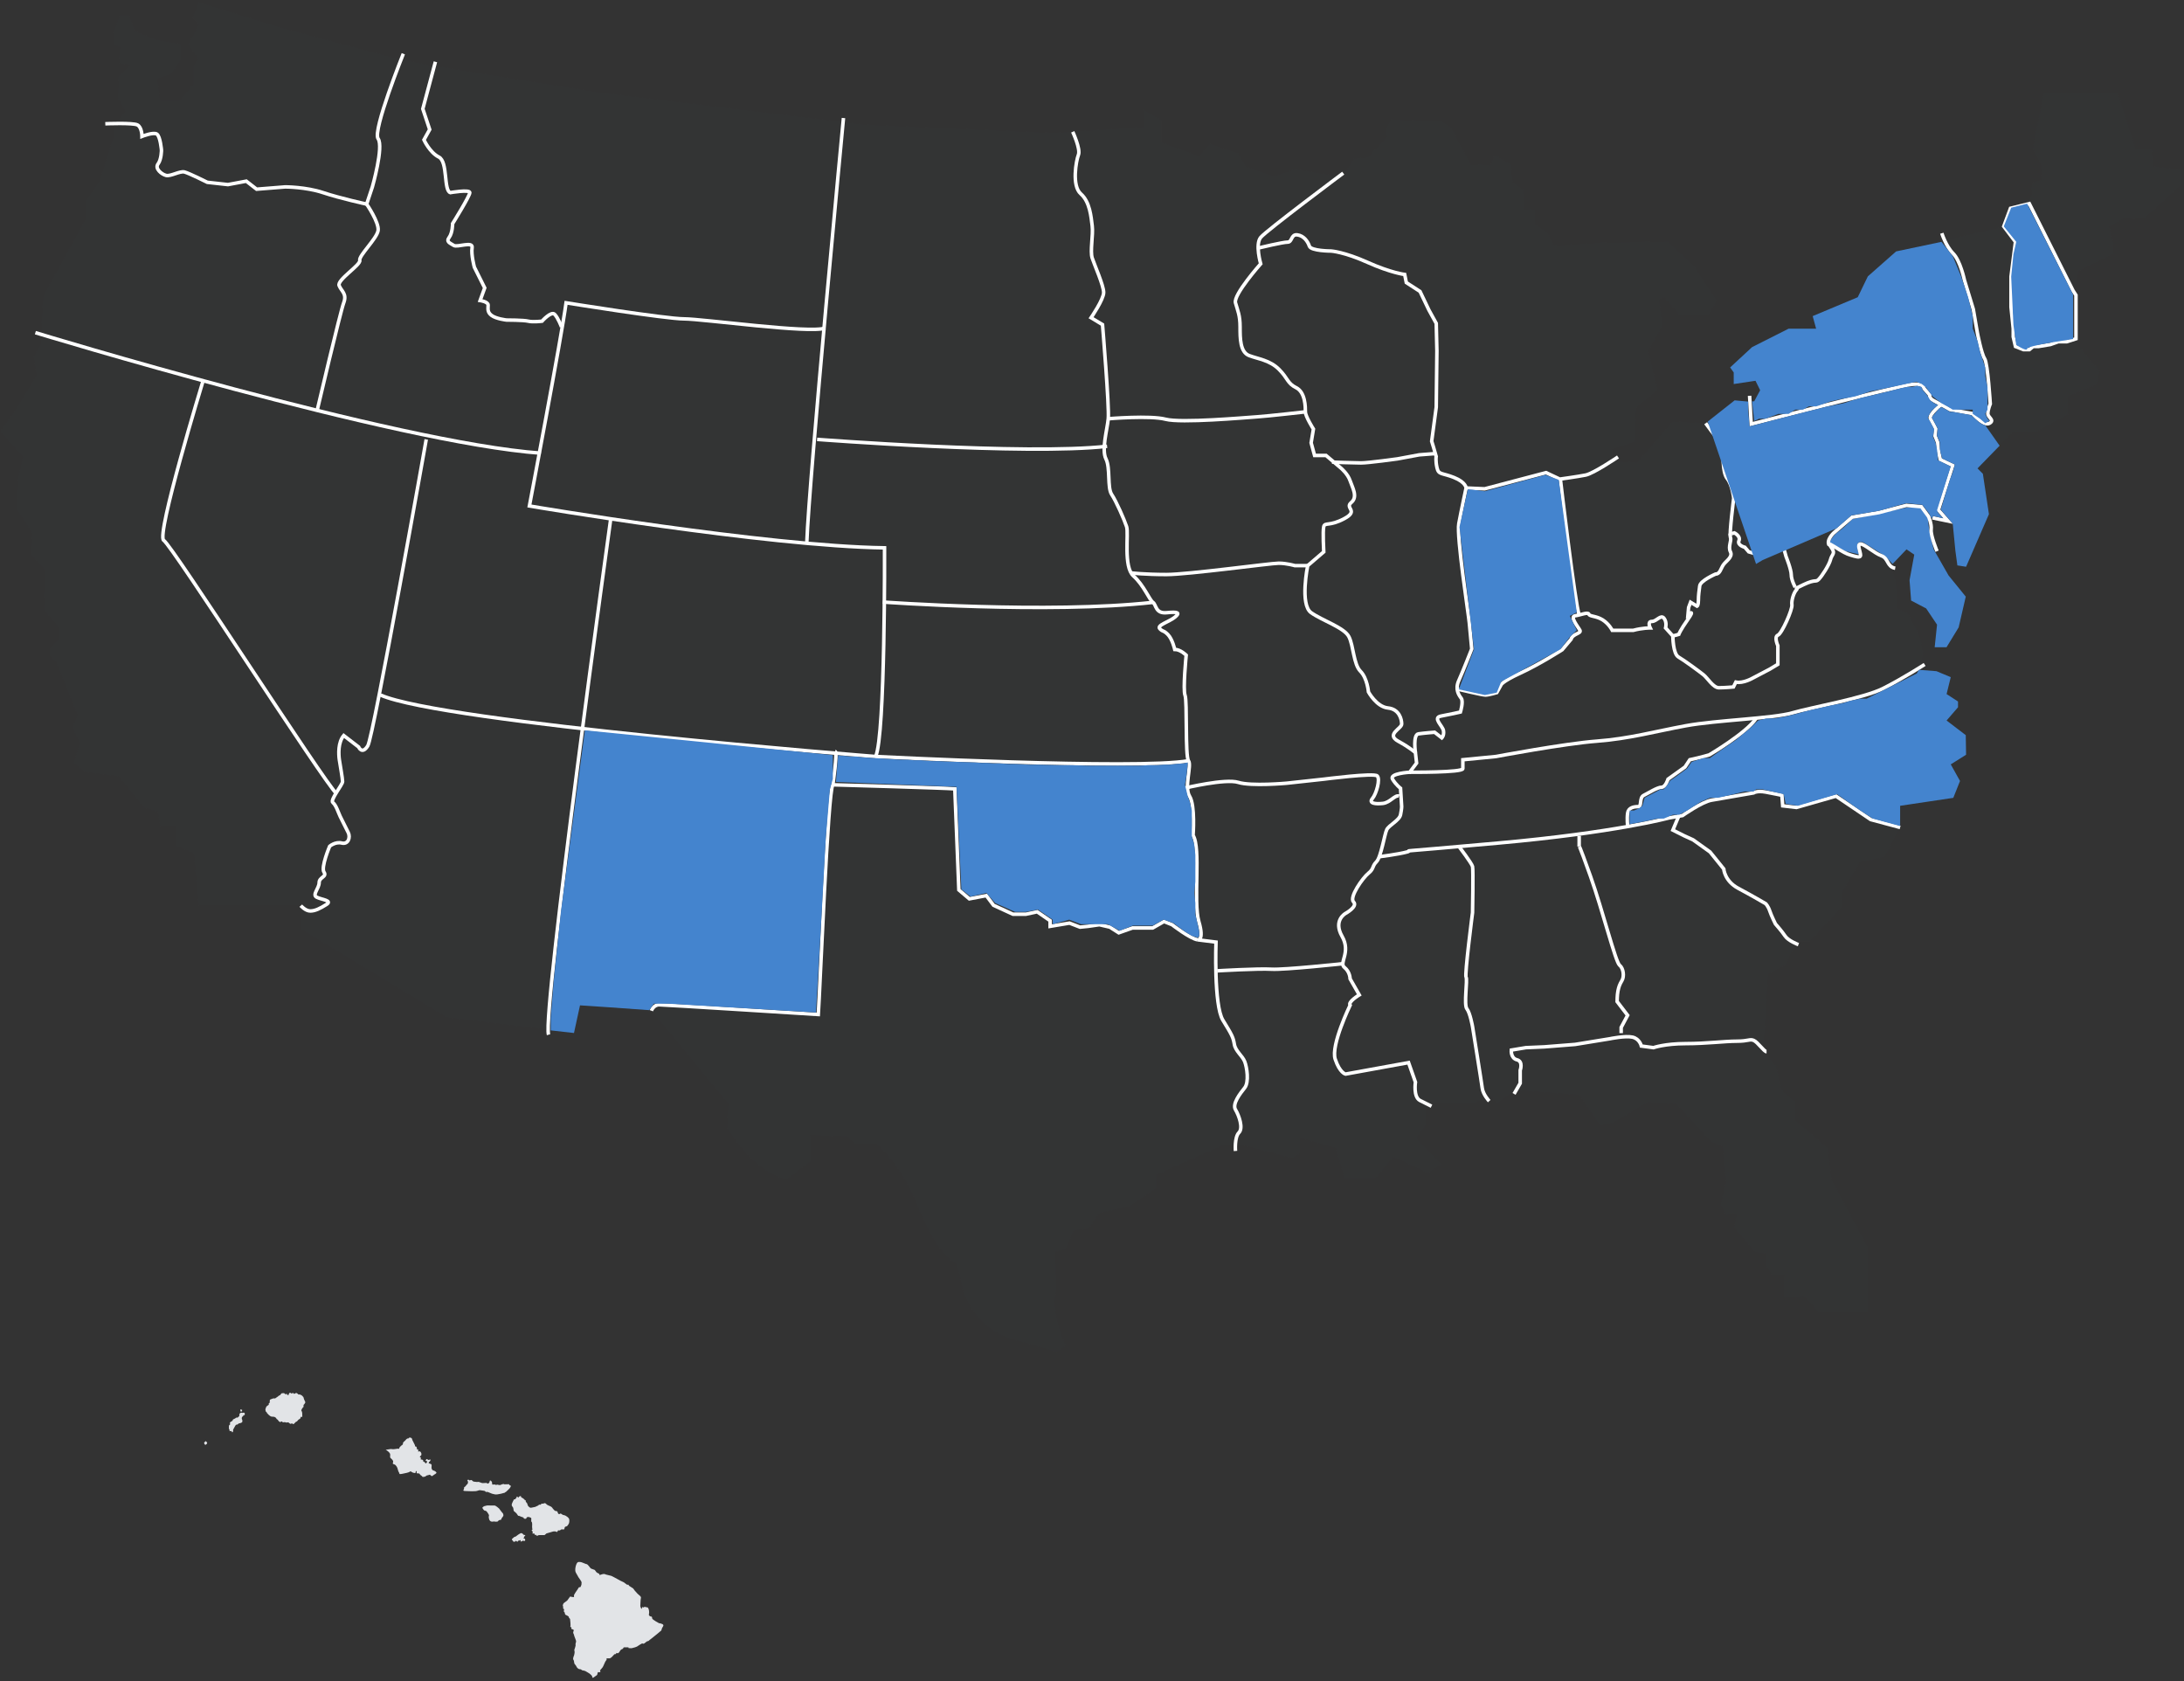 <?xml version="1.0" encoding="UTF-8"?>
<svg width="860px" height="662px" viewBox="0 0 860 662" version="1.1" xmlns="http://www.w3.org/2000/svg" xmlns:xlink="http://www.w3.org/1999/xlink">
    <rect x="0" y="0" width="860" height="662" fill="#333333" stroke="none"/>
    <title>Map</title>
    <defs>
        <polygon id="path-1" points="0.001 0.036 859.651 0.036 859.651 531.692 0.001 531.692"></polygon>
    </defs>
    <g id="Map" stroke="none" stroke-width="1" fill="none" fill-rule="evenodd">
        <g id="Group-21">
            <g id="Group-79">
                <g id="Group-78">
                    <g id="Group-3" transform="translate(0, 0.749)">
                        <mask id="mask-2" fill="white">
                            <use xlink:href="#path-1"></use>
                        </mask>
                        <g id="Clip-2"></g>
                        <path d="M859.652,66.151 L859.652,71.446 L850.846,79.429 L844.128,85.514 L836.454,85.258 L830.63,88.439 L832.209,94.801 L832.209,99.304 L818.691,105.945 L816.325,115.231 L816.325,132.738 L826.92,145.461 L825.599,150.776 L814.468,155.281 L814.468,162.431 L806.473,166.766 L801.208,169.605 L792.465,169.605 L778.691,183.673 L780.799,185.788 L783.187,201.691 L779.392,210.424 L774.189,222.399 L770.759,221.866 L769.968,216.015 L761.418,215.547 L767.303,225.836 L774.189,234.055 L771.268,246.266 L766.492,254.081 L761.824,254.081 L762.525,245.199 L758.475,238.817 L752.546,235.7 L751.93,227.695 L753.785,217.618 L750.884,215.759 L744.253,222.655 L746.641,227.695 L747.174,238.838 L751.417,240.951 L755.915,249.448 L756.898,254.081 L757.494,256.878 L755.639,262.983 L762.525,263.516 L767.836,265.865 L766.514,272.524 L771.014,275.45 L770.759,278.096 L766.235,282.346 L774.189,288.451 L774.189,296.414 L771.973,297.759 L768.092,300.13 L771.801,306.746 L769.158,313.385 L748.22,316.825 L748.22,325.042 L742.141,336.72 L732.334,338.854 L730.818,341.416 L725.169,351.046 L725.444,356.359 L712.736,369.873 L707.43,369.873 L703.185,379.16 L696.297,382.876 L696.171,385.096 L694.443,412.591 L699.474,419.231 L701.606,428.496 L701.885,428.752 L707.172,433.278 L707.172,440.451 L719.882,451.317 L721.204,463.529 L725.958,472.43 L735.255,489.786 L735.255,516.089 L715.638,516.089 C715.638,516.089 715.665,515.859 715.638,515.789 C714.892,513.853 710.073,509.641 710.073,509.641 L702.672,510.216 L702.672,501.186 L697.619,501.186 L695.509,497.749 L695.509,492.712 L691.264,492.434 L682.801,482.614 L683.867,477.041 L679.623,477.577 L677.49,473.605 L677.768,472.43 L679.623,464.318 L678.281,450.528 L673.781,448.947 L660.284,434.089 L648.877,433.278 L635.378,441.239 L630.069,442.564 L621.86,430.375 L599.962,428.752 L596.7,428.516 L596.357,428.752 L589.535,433.811 L585.825,429.564 L581.133,433.726 L561.452,433.811 L561.452,442.308 L557.742,447.348 L567.807,457.7 L562.24,461.138 L548.722,454.775 L541.559,463.294 L529.382,463.251 L525.95,451.317 L511.899,447.348 L511.899,453.452 L508.998,455.309 L489.636,450.272 L481.428,450.272 L455.2,461.927 L455.2,467.242 L447.526,472.43 L444.603,474.394 L432.939,476.785 L428.697,483.148 L422.875,483.681 L419.698,491.109 L415.731,492.176 L415.987,507.57 C415.262,510.109 415.347,513.143 415.795,516.089 C416.797,522.705 419.698,529.046 419.698,529.046 L416.243,531.692 L401.957,527.447 C392.745,525.651 387.074,520.721 383.662,516.089 C379.974,511.113 378.886,506.502 378.886,506.502 C377.842,499.331 376.241,496.682 376.241,496.682 C367.5,491.645 360.868,473.071 360.868,473.071 C360.782,472.835 360.697,472.645 360.59,472.43 C354.257,457.21 345.237,449.738 345.237,449.738 L336.496,449.738 L333.851,446.812 L319.011,446.28 L319.011,456.632 L309.735,463.784 C295.961,460.346 286.216,443.205 286.216,443.205 L286.686,433.811 L282.507,428.752 L256.493,397.2 L228.39,395.087 L226.022,405.973 L175.934,399.868 L151.499,385.096 L118.449,365.112 L118.449,355.827 L78.169,355.827 L76.87,341.416 L76.315,335.14 L69.427,332.492 L69.427,324.528 L63.072,324.528 L62.091,318.787 L56.719,317.356 L46.633,304.889 L33.392,303.31 L28.892,299.594 L29.51,297.759 L29.532,297.737 L31.537,291.889 L29.958,288.984 L28.614,285.526 L30.471,280.745 L28.232,275.194 L27.015,272.204 L22.006,259.801 L19.616,257.666 L19.616,254.486 L23.328,250.516 L23.328,246.544 L17.228,239.372 L17.761,223.723 L12.197,217.618 L12.73,209.119 L6.524,199.727 L7.164,187.153 L9.021,179.148 L0.001,169.071 L5.054,162.175 L14.308,147.062 L13.263,139.632 L15.907,134.851 L16.973,115.765 L26.952,97.64 L33.925,84.981 L33.925,78.084 L36.761,73.944 L39.212,70.401 L44.522,53.428 L44.522,48.645 L49.298,43.074 L46.377,37.757 L46.718,29.113 L51.131,24.8 L46.91,24.201 L47.166,17.862 L44.522,16.539 L44.522,12.289 L47.166,5.137 L50.877,5.137 L53.265,11.5 L62.006,14.958 L71.282,16.539 L71.282,22.921 L67.316,28.494 L62.006,30.329 L63.072,38.826 L70.748,38.826 L76.059,32.464 L76.059,25.034 L78.169,22.387 L73.927,16.815 L76.975,11.5 L78.169,8.597 L75.782,6.205 L78.169,0.035 L111.006,10.176 L151.563,21.042 L165.444,24.117 L167.191,24.5 L188.196,27.895 L236.342,35.644 L237.856,35.837 L254.743,37.864 L340.547,48.262 L348.437,48.625 L354.257,48.881 L415.176,51.549 L424.581,50.908 L450.147,49.178 L450.147,42.284 L457.311,46.512 L457.311,55.263 L472.151,60.578 L476.395,55.797 L487.504,59.511 L490.704,64.828 L501.555,68.544 L510.042,65.873 L528.572,68.798 L533.092,61.646 L538.636,61.112 L546.057,53.15 L545.544,50.226 L547.656,46.254 L567.785,47.046 L571.494,49.436 L579.193,64.016 L586.869,64.294 L588.447,60.046 L595.077,64.016 L595.612,70.934 L599.855,73.837 L600.047,79.429 L600.11,81.542 L604.61,81.8 L604.61,87.371 L609.642,91.085 L611.774,95.847 L629.792,94.801 L656.914,94.245 L667.682,104.877 L676.149,117.6 L672.949,123.088 L661.18,123.088 L655.229,116.277 L653.375,117.344 L654.12,123.088 L654.696,127.421 L649.132,137.497 L652.842,152.888 L644.357,159.785 L643.95,166.766 L643.566,173.321 L634.823,176.223 L634.823,180.749 L644.632,181.283 L657.213,166.766 L658.662,165.1 L671.649,165.889 L683.057,156.88 L690.989,157.138 L693.099,152.888 L691.264,149.175 L682.779,150.242 L681.457,144.137 L689.923,135.918 L704.23,128.232 L715.382,128.744 L713.783,123.707 L715.253,123.088 L731.524,116.277 L735.511,108.058 L746.641,98.237 L789.031,88.397 L791.674,81.267 L798.221,79.429 L798.285,79.41 L799.884,76.227 L800.139,71.19 L803.873,69.867 L803.595,64.294 L800.417,57.654 L804.788,35.771 L833.979,35.771 L840.952,57.654 L847.307,57.932 L848.052,64.764 L859.652,66.151 Z" id="Fill-1" fill="#3E4B5D" opacity="0.151" mask="url(#mask-2)"></path>
                        <path d="M720.301,212.782 C721.486,210.794 722.705,209.376 723.959,208.527 C725.213,207.678 727.032,206.046 729.416,203.632 L750.729,199.105 L755.99,199.105 C758.2,200.755 759.305,202.526 759.305,204.417 C759.305,206.308 760.009,210.018 761.418,215.547 L767.303,225.836 L774.065,234.157 L771.268,246.266 L766.492,254.081 L761.824,254.081 L762.756,245.202 L758.475,238.817 L752.546,235.7 L751.93,227.695 L753.785,217.618 L750.729,215.547 L745.243,221.3 L742.414,218.257 L733.66,212.782 C732.121,212.415 731.351,212.905 731.351,214.253 C731.351,215.601 731.684,216.723 732.35,217.618 L726.676,216.275 L720.301,212.782 Z" id="Path-9" fill="#4484CE" mask="url(#mask-2)"></path>
                    </g>
                    <path d="M158.817,21.165 C158.817,21.165 146.63,51.442 148.887,54.604 C151.144,57.768 146.63,73.584 146.63,73.584 L144.373,80.363 C144.373,80.363 149.339,87.593 148.887,90.757 C148.435,93.92 141.215,100.699 141.666,102.506 C142.116,104.313 132.638,110.188 133.542,112.447 C134.444,114.707 136.701,115.61 135.347,119.227 C133.994,122.841 124.966,161.252 124.966,161.252" id="Stroke-4" stroke="#FFFFFF" stroke-width="1.384"></path>
                    <path d="M41.465,48.731 C41.465,48.731 52.298,48.278 54.104,49.183 C55.909,50.086 55.909,53.7 55.909,53.7 C55.909,53.7 60.421,51.893 61.776,52.798 C63.13,53.7 63.581,59.125 63.581,59.125 C63.581,59.125 63.581,62.739 62.228,64.547 C60.873,66.354 63.581,68.614 65.387,69.066 C67.192,69.518 70.802,67.259 72.607,67.709 C74.413,68.161 81.635,71.778 81.635,71.778 L89.76,72.681 L96.983,71.326 L101.043,74.488 L112.328,73.585 C112.328,73.585 120.452,73.585 127.221,75.845 C133.992,78.105 144.374,80.363 144.374,80.363" id="Stroke-6" stroke="#FFFFFF" stroke-width="1.384"></path>
                    <path d="M171.455,24.329 L166.489,42.856 L169.198,50.989 L166.941,55.058 C166.941,55.058 169.198,60.027 172.808,61.835 C176.419,63.642 174.614,74.941 177.322,75.843 C177.322,75.843 184.995,74.488 184.995,75.843 C184.995,77.198 178.226,88.045 178.226,88.045 C178.226,88.045 178.226,91.659 176.871,93.469 C175.517,95.276 177.322,95.726 178.678,96.631 C180.031,97.534 186.351,94.824 185.899,97.534 C185.447,100.246 186.8,105.217 186.8,105.217 L190.863,113.352 L189.057,118.321 C189.057,118.321 192.218,118.774 192.218,120.131 C192.218,121.486 191.766,122.841 193.571,124.196 C195.377,125.553 199.439,126.005 199.439,126.005 C199.439,126.005 206.21,126.005 208.015,126.455 C209.82,126.908 213.431,126.455 213.431,126.455 C213.431,126.455 217.041,122.388 218.394,123.745 C219.75,125.1 221.103,128.715 221.103,128.715" id="Stroke-8" stroke="#FFFFFF" stroke-width="1.384"></path>
                    <path d="M13.932,130.975 C13.932,130.975 156.11,174.357 212.979,178.424" id="Stroke-10" stroke="#FFFFFF" stroke-width="1.384"></path>
                    <path d="M332.137,46.471 C332.137,46.471 318.597,188.365 317.694,213.672" id="Stroke-12" stroke="#FFFFFF" stroke-width="1.384"></path>
                    <path d="M324.915,129.167 C319.048,131.427 276.62,125.552 269.398,125.552 C262.177,125.552 222.908,119.226 222.908,119.226 C221.103,132.782 208.466,199.212 208.466,199.212 C208.466,199.212 301.552,215.065 348.308,215.702 C348.308,215.702 348.625,289.576 344.808,297.857 C344.808,297.857 174.334,284.483 149.844,273.657" id="Stroke-14" stroke="#FFFFFF" stroke-width="1.384"></path>
                    <path d="M321.756,173.001 C321.756,173.001 403.902,179.326 435.948,175.711" id="Stroke-16" stroke="#FFFFFF" stroke-width="1.384"></path>
                    <path d="M422.408,51.894 C422.408,51.894 425.566,58.673 424.665,60.932 C423.761,63.192 421.956,73.133 425.566,76.296 C429.179,79.46 429.63,85.333 430.08,88.949 C430.532,92.564 429.179,98.891 430.08,101.603 C430.984,104.313 434.594,112.447 434.594,115.159 C434.594,117.869 429.63,125.101 429.63,125.101 L434.142,127.813 C434.142,127.813 436.851,160.349 436.399,164.866 C435.948,169.386 433.693,177.068 435.496,180.684 C437.301,184.299 435.948,191.981 437.755,194.693 C439.56,197.403 442.719,204.632 443.622,207.344 C444.524,210.056 442.267,223.162 446.329,226.777 C450.391,230.392 452.648,236.266 454.002,237.169 C455.355,238.074 454.905,241.69 459.417,241.236 C463.933,240.784 464.835,241.236 462.578,243.043 C460.321,244.851 455.355,246.208 456.711,247.563 C458.066,248.92 458.066,248.015 459.871,249.822 C461.676,251.63 462.578,255.697 462.578,255.697 C464.835,255.697 467.09,257.957 467.09,257.957 C467.09,257.957 465.739,271.515 466.64,273.772 C467.544,276.032 466.64,297.724 467.994,299.532 C469.349,301.339 466.188,309.924 468.445,313.538 C470.702,317.155 469.801,328.904 469.801,328.904 C472.959,333.874 469.801,355.114 472.056,362.795 C474.313,370.479 471.606,370.027 471.606,370.027 L478.827,370.93 C478.827,370.93 477.923,395.784 481.534,401.659 C485.146,407.533 485.596,408.436 486.05,411.15 C486.499,413.86 489.206,415.667 490.112,417.927 C491.013,420.187 491.917,426.061 490.112,428.321 C488.305,430.578 485.146,434.645 486.499,436.907 C487.855,439.167 489.66,444.135 487.855,445.944 C486.05,447.751 486.499,453.173 486.499,453.173" id="Stroke-18" stroke="#FFFFFF" stroke-width="1.384"></path>
                    <path d="M528.928,68.162 C528.928,68.162 498.687,90.757 496.43,93.467 C494.173,96.179 496.43,103.861 496.43,103.861 C496.43,103.861 485.597,116.062 486.5,119.227 C487.402,122.389 488.305,124.196 488.305,128.716 C488.305,133.235 488.305,138.657 491.916,140.012 C495.528,141.367 500.04,141.82 503.651,145.436 C507.261,149.051 506.811,150.858 510.422,152.666 C514.032,154.473 514.032,160.347 514.032,162.155 C514.032,163.964 517.191,168.934 517.191,168.934 L516.289,174.356 L517.645,179.328 L522.157,179.328 L528.024,184.299 C528.024,184.299 530.733,186.557 531.634,189.269 C532.538,191.981 534.795,195.596 532.086,197.856 C529.379,200.115 535.245,201.018 529.379,204.182 C523.512,207.345 521.705,205.537 521.255,207.345 C520.801,209.152 521.255,217.288 521.255,217.288 L514.934,222.708 C514.934,222.708 511.777,238.074 516.289,241.236 C520.801,244.401 529.379,247.113 531.185,250.727 C532.99,254.34 532.99,261.572 535.697,264.284 C538.405,266.994 538.857,272.418 538.857,272.418 C538.857,272.418 542.016,278.292 546.53,278.745 C551.044,279.197 551.945,283.262 551.945,285.071 C551.945,286.879 545.628,289.136 550.592,291.848 C555.556,294.56 557.363,296.368 557.363,296.368 L557.813,300.435 L555.106,304.05 C555.106,304.05 546.98,304.5 548.335,306.762 C549.69,309.021 551.496,310.376 551.496,310.376 L551.945,317.606 C551.945,317.606 551.945,318.51 551.496,320.77 C551.044,323.028 546.98,324.835 546.078,326.645 C545.174,328.452 543.823,337.489 542.016,339.298 C540.211,341.105 541.112,342.01 538.857,343.817 C536.6,345.625 531.185,353.307 532.99,355.114 C534.795,356.921 529.829,359.633 529.829,359.633 C529.829,359.633 524.865,362.343 528.476,368.67 C532.086,374.997 527.122,379.062 529.379,380.873 C531.634,382.679 531.634,385.391 531.634,385.391 L535.245,391.716 C535.245,391.716 530.659,394.481 531.634,395.785 C531.634,395.785 523.962,411.6 525.767,417.023 C527.572,422.447 529.829,422.897 529.829,422.897 L554.654,418.38 L557.363,426.061 C557.363,426.061 556.461,431.936 559.168,433.291 L563.68,435.551" id="Stroke-20" stroke="#FFFFFF" stroke-width="1.384"></path>
                    <path d="M132.638,312.636 C127.675,308.117 67.643,214.574 64.484,212.767 C61.324,210.96 79.83,150.406 79.83,150.406" id="Stroke-22" stroke="#FFFFFF" stroke-width="1.384"></path>
                    <path d="M167.844,173.001 C167.844,173.001 147.081,290.041 144.824,293.656 C142.569,297.271 141.214,294.109 141.214,294.109 L135.346,289.589 C133.089,292.301 133.305,296.902 133.622,299.13 C133.941,301.36 134.895,306.455 134.895,307.728 C134.895,309.002 129.806,315.053 131.078,316.007 C132.35,316.961 133.305,320.148 133.941,321.421 C134.578,322.693 136.167,325.879 137.122,327.788 C138.077,329.698 137.122,332.567 134.578,331.928 C132.033,331.291 129.806,333.202 129.806,333.202 C129.806,333.202 126.308,341.483 127.581,343.393 C128.853,345.304 125.672,345.304 125.672,347.532 C125.672,349.762 122.809,352.309 124.717,353.263 C126.625,354.22 131.078,354.537 128.534,356.13 C125.989,357.721 124.081,358.678 122.173,358.678 C120.265,358.678 118.448,356.575 118.448,356.575" id="Stroke-24" stroke="#FFFFFF" stroke-width="1.384"></path>
                    <path d="M240.488,204.239 C240.488,204.239 213.453,399.118 215.998,407.395" id="Stroke-26" stroke="#FFFFFF" stroke-width="1.384"></path>
                    <path d="M328.905,295.947 C329.859,295.947 327.952,309.001 327.952,309.001 C326.044,310.594 322.864,390.519 322.226,399.435 C322.226,399.435 261.798,395.614 259.57,395.614 C257.345,395.614 256.493,397.949 256.493,397.949" id="Stroke-28" stroke="#FFFFFF" stroke-width="1.384"></path>
                    <path d="M344.808,297.857 C344.808,297.857 447.739,303.115 467.994,299.532" id="Stroke-30" stroke="#FFFFFF" stroke-width="1.384"></path>
                    <path d="M327.951,309.001 C327.951,309.001 372.796,310.277 375.977,310.595 L377.568,350.396 L381.701,353.9 L388.381,352.626 L391.243,356.447 L398.876,359.951 L403.966,359.951 L408.419,358.995 L413.508,362.498 L413.508,364.728 L421.141,363.452 L425.274,365.046 L428.457,364.728 L432.909,364.091 L437.043,365.046 L440.54,367.274 L445.948,365.363 L453.9,365.363 L458.352,362.816 L461.533,364.091 C461.533,364.091 468.637,369.593 471.605,370.027" id="Stroke-32" stroke="#FFFFFF" stroke-width="1.384"></path>
                    <path d="M347.671,237.038 C347.671,237.038 412.758,241.761 454.002,237.168" id="Stroke-34" stroke="#FFFFFF" stroke-width="1.384"></path>
                    <path d="M445.313,225.574 C445.313,225.574 450.72,226.209 459.307,226.209 C467.895,226.209 500.335,221.751 503.515,221.751 C506.698,221.751 509.876,222.709 509.876,222.709 L514.935,222.709" id="Stroke-36" stroke="#FFFFFF" stroke-width="1.384"></path>
                    <path d="M436.4,164.867 C436.4,164.867 452.946,163.478 458.988,165.071 C465.031,166.665 490.158,164.435 494.927,164.117 C499.699,163.798 514.033,162.155 514.033,162.155" id="Stroke-38" stroke="#FFFFFF" stroke-width="1.384"></path>
                    <path d="M495.882,97.565 C495.882,97.565 505.106,95.335 507.014,95.335 C508.922,95.335 508.286,92.15 510.83,92.47 C513.375,92.787 514.966,95.017 515.6,96.928 C516.236,98.838 524.188,98.838 524.188,98.838 C524.188,98.838 529.279,99.156 538.501,103.296 C547.723,107.437 553.133,108.071 553.133,108.071 L553.767,111.256 L559.173,114.759 L562.672,122.084 L565.555,127.326 L565.813,138.152 L565.555,160.318 L563.754,173.722 C563.754,173.722 565.001,177.727 565.534,179.719 C565.534,179.719 565.217,181.31 565.855,184.177 C566.491,187.044 567.761,186.088 572.533,187.998 C577.304,189.909 577.304,192.139 577.304,192.139 C577.304,192.139 575.394,201.054 574.441,206.149 C573.486,211.244 578.257,241.812 578.574,245.316 C578.893,248.82 579.529,255.505 579.529,255.505 C579.529,255.505 576.03,264.421 574.441,267.925 C572.852,271.426 574.441,273.656 575.394,274.93 C576.349,276.202 575.077,280.342 575.077,280.342 C575.077,280.342 570.943,281.298 567.444,281.935 C563.946,282.572 568.08,285.756 568.399,287.667 C568.716,289.577 567.761,290.532 567.761,290.532 L564.9,288.304 C564.9,288.304 560.764,288.621 558.539,288.941 C556.311,289.26 557.362,296.368 557.362,296.368" id="Stroke-40" stroke="#FFFFFF" stroke-width="1.384"></path>
                    <path d="M524.506,181.949 C524.506,181.949 533.094,182.268 535.955,182.268 C538.819,182.268 550.268,180.675 550.268,180.675 L558.856,179.082 L564.783,178.62" id="Stroke-42" stroke="#FFFFFF" stroke-width="1.384"></path>
                    <path d="M466.622,310.276 C466.622,310.276 482.522,306.453 487.613,308.046 C492.702,309.64 506.698,308.364 506.698,308.364 L521.325,306.773 C521.325,306.773 541.046,304.225 542.316,305.499 C543.59,306.773 541.999,312.504 540.408,314.415 C538.819,316.325 541.682,316.645 544.543,316.325 C547.407,316.008 549.313,312.822 550.904,313.459" id="Stroke-44" stroke="#FFFFFF" stroke-width="1.384"></path>
                    <path d="M637.124,179.907 C637.124,179.907 627.555,186.407 624.373,187.044 C621.194,187.681 614.198,188.635 614.198,188.635 L608.79,186.087 L596.704,189.272 L584.619,192.456 L577.305,192.138" id="Stroke-46" stroke="#FFFFFF" stroke-width="1.384"></path>
                    <path d="M555.106,304.049 C555.106,304.049 576.031,304.226 576.031,302.633 L576.031,299.131 L589.072,297.858 C589.072,297.858 616.105,292.763 628.826,291.807 C641.55,290.852 651.727,287.986 663.813,285.756 C675.898,283.528 698.161,282.891 705.796,280.661 C713.427,278.433 733.784,274.929 741.417,271.108 C749.05,267.287 757.866,261.615 757.866,261.615" id="Stroke-48" stroke="#FFFFFF" stroke-width="1.384"></path>
                    <path d="M479.344,382.24 C479.344,382.24 495.565,381.286 500.654,381.603 C505.74,381.923 529.277,379.375 529.277,379.375" id="Stroke-50" stroke="#FFFFFF" stroke-width="1.384"></path>
                    <path d="M542.953,337.342 C542.953,337.342 550.588,336.388 554.086,335.432 C557.585,334.478 543.906,336.067 590.025,331.928 C636.142,327.79 657.133,322.058 657.133,322.058 L662.541,321.102 C662.541,321.102 670.174,315.69 673.99,315.053 C677.807,314.414 690.53,312.186 690.53,312.186 C690.53,312.186 691.801,311.232 695.3,311.867 C698.798,312.504 701.661,313.142 701.661,313.142 L701.978,317.281 L707.384,317.918 L722.971,313.46 L736.645,322.693 L748.22,325.792" id="Stroke-52" stroke="#FFFFFF" stroke-width="1.384"></path>
                    <path d="M596.191,430.699 L598.612,426.503 L598.612,421.407 C598.612,421.407 599.884,417.905 597.34,417.266 C594.796,416.631 595.115,413.447 595.115,413.447 L600.839,412.491 L608.153,412.173 L620.241,411.219 L633.916,408.989 C633.916,408.989 639.959,407.716 642.821,408.35 C645.684,408.989 646.32,411.854 646.32,411.854 L651.09,412.491 C651.09,412.491 655.543,410.9 663.814,410.9 C672.083,410.9 679.08,409.944 683.849,409.944 C688.621,409.944 688.94,408.989 690.529,409.626 C692.118,410.263 694.663,414.084 695.618,414.084" id="Stroke-54" stroke="#FFFFFF" stroke-width="1.384"></path>
                    <path d="M574.44,333.202 C574.44,333.202 579.528,339.89 579.847,341.163 C580.167,342.437 579.847,359.312 579.847,359.312 C579.847,359.312 576.667,383.834 577.303,384.788 C577.939,385.742 576.35,395.614 577.62,397.207 C578.892,398.799 579.847,404.213 579.847,404.213 C579.847,404.213 583.345,425.865 583.664,428.413 C583.981,430.96 586.408,433.533 586.408,433.533" id="Stroke-56" stroke="#FFFFFF" stroke-width="1.384"></path>
                    <path d="M621.831,329.064 L621.831,333.202 C621.831,333.202 621.512,331.609 626.284,344.983 C631.053,358.358 636.144,378.737 637.731,380.013 C639.322,381.285 639.639,384.471 638.686,386.06 C637.731,387.653 637.414,388.609 637.097,390.2 C636.778,391.794 636.778,394.341 636.778,394.341 L640.913,399.755 L638.369,404.53 L638.369,406.76" id="Stroke-58" stroke="#FFFFFF" stroke-width="1.384"></path>
                    <path d="M661.269,320.783 L658.725,326.834 L663.177,329.064 L666.677,330.655 L673.354,335.432 L678.76,342.118 C678.76,342.118 679.079,346.896 684.487,349.76 C689.893,352.627 695.3,355.811 695.3,355.811 C695.3,355.811 696.253,356.768 696.891,358.678 C697.526,360.587 699.117,363.771 699.117,363.771 C699.117,363.771 701.661,366.638 702.931,368.548 C704.205,370.459 708.178,371.931 708.178,371.931" id="Stroke-60" stroke="#FFFFFF" stroke-width="1.384"></path>
                    <path d="M640.913,325.241 C640.913,325.241 640.596,322.376 640.913,320.148 C641.23,317.918 643.458,317.599 645.049,317.599 C646.638,317.599 645.366,314.097 647.274,313.141 C649.182,312.187 652.68,309.957 654.271,309.957 C655.862,309.957 656.815,306.773 656.815,306.773 L663.495,301.995 L665.401,299.131 C669.854,298.174 673.036,297.22 673.036,297.22 C673.036,297.22 687.666,288.622 691.485,282.89" id="Stroke-62" stroke="#FFFFFF" stroke-width="1.384"></path>
                    <path d="M614.47,188.929 C614.47,188.929 620.24,237.992 621.831,242.13" id="Stroke-64" stroke="#FFFFFF" stroke-width="1.384"></path>
                    <path d="M688.939,155.837 L689.573,166.983 C689.573,166.983 747.459,152.016 752.549,151.379 C757.638,150.742 757.638,152.972 757.638,152.972 L759.863,155.519 C759.863,155.519 759.546,156.791 761.455,157.747 C763.363,158.704 767.815,161.251 767.815,161.251 L776.72,162.842 C776.72,162.842 781.173,167.937 783.4,166.665 C785.626,165.389 782.764,164.433 782.764,162.842 C782.764,161.251 783.717,159.021 783.717,159.021 C783.717,159.021 782.764,143.1 781.492,141.189 C780.218,139.279 778.629,131 778.629,131 L777.038,121.765 L773.54,110.302 C773.54,110.302 771.951,102.66 769.087,99.793 C766.224,96.928 764.635,91.833 764.635,91.833" id="Stroke-66" stroke="#FFFFFF" stroke-width="1.384"></path>
                    <path d="M574.44,271.427 C574.44,271.427 583.664,273.657 584.936,273.657 C586.208,273.657 589.389,272.701 589.389,272.701 L590.98,269.834 C590.98,269.834 590.98,268.562 598.611,265.059 C606.246,261.555 615.151,255.825 615.151,255.825 L618.651,251.685 C619.287,249.455 622.784,249.455 622.148,248.181 C621.512,246.91 618.012,242.769 620.24,242.452 C622.465,242.13 625.328,240.859 625.647,241.813 C625.964,242.769 628.509,242.452 631.053,244.041 C633.597,245.634 634.87,248.181 634.87,248.181 L643.139,248.181 C646.638,247.227 649.819,247.227 649.819,247.227 C649.819,247.227 648.544,244.68 650.455,244.68 C652.363,244.68 653.954,241.813 655.226,243.406 C656.496,244.999 655.862,247.227 655.862,247.227 L658.724,250.411 C658.724,250.411 658.724,257.416 660.949,258.69 C663.176,259.964 669.22,264.422 670.809,265.695 C672.401,266.969 674.628,270.79 676.853,270.79 C679.08,270.79 682.578,270.473 682.578,270.473 L683.533,268.562 C686.394,269.199 690.211,266.969 690.211,266.969 L696.891,263.466 L700.069,261.555 L700.069,254.232 C700.069,254.232 698.48,250.729 700.069,250.092 C701.66,249.455 705.861,239.964 705.604,238.158 C705.348,236.355 706.376,233.262 707.407,232.23 C708.435,231.201 705.348,232.488 710.239,230.169 C715.129,227.85 714.871,229.395 716.161,228.108 C717.447,226.82 720.279,222.438 720.792,220.376 C721.308,218.313 722.598,218.055 721.565,216.25 C720.537,214.447 718.991,213.159 722.338,215.22 C725.685,217.282 726.973,218.055 728.774,218.569 C730.577,219.085 732.636,219.861 732.636,218.569 C732.636,217.282 731.093,214.189 732.636,214.189 C734.18,214.189 738.044,217.797 740.874,218.827 C743.705,219.861 742.966,223.146 746.281,223.725" id="Stroke-68" stroke="#FFFFFF" stroke-width="1.384"></path>
                    <path d="M671.649,166.639 C671.649,166.639 675.998,172.69 676.771,173.206 C677.544,173.722 678.572,177.846 678.572,177.846 C678.572,177.846 678.057,185.835 680.116,188.415 C682.177,190.992 682.692,196.146 682.692,196.146 C682.692,196.146 680.889,210.323 681.406,211.611 C681.921,212.898 680.374,215.219 681.406,217.281 C682.434,219.342 679.603,220.892 678.572,222.437 C677.544,223.982 677.286,226.044 675.485,226.044 C675.485,226.044 669.562,228.623 669.305,230.684 C669.049,232.746 668.791,234.295 668.791,236.356 C668.791,238.418 668.276,238.675 668.276,238.675 L665.7,237.128 L664.927,239.189 L664.672,242.026 C664.672,242.026 667.761,239.447 664.672,243.83 C661.582,248.212 661.067,249.758 661.067,249.758 L658.725,250.412" id="Stroke-70" stroke="#FFFFFF" stroke-width="1.384"></path>
                    <path d="M706.891,231.2 C706.891,231.2 705.348,228.365 705.348,226.302 C705.348,224.24 703.289,219.086 703.289,219.086 L701.999,214.448 C701.999,214.448 699.682,215.477 698.139,216.251 C696.595,217.023 695.565,218.828 693.761,218.57 C691.96,218.312 688.613,217.281 688.613,217.281 L687.068,215.477 C687.068,215.477 683.978,214.706 684.751,212.898 C685.524,211.095 682.95,209.807 682.95,209.807 C680.632,210.323 681.406,210.579 681.406,210.579" id="Stroke-72" stroke="#FFFFFF" stroke-width="1.384"></path>
                    <path d="M762.756,217.024 C762.756,217.024 760.182,210.838 760.44,208.519 C760.698,206.2 759.412,203.362 759.412,203.362 L756.578,199.498 L750.659,198.982 L739.844,201.817 L729.288,203.62 L722.081,209.806 C722.081,209.806 718.992,212.641 720.278,214.705" id="Stroke-74" stroke="#FFFFFF" stroke-width="1.384"></path>
                    <path d="M765.075,158.772 C765.075,158.772 759.154,163.155 760.182,164.958 C761.213,166.763 762.241,168.825 762.241,168.825 L761.983,171.66 L763.014,174.237 L763.271,177.33 L764.042,180.939 L768.935,183.26 L763.271,200.786 L767.133,205.166 L760.955,203.879" id="Stroke-76" stroke="#FFFFFF" stroke-width="1.384"></path>
                    <polygon id="Stroke-76-Copy" stroke="#FFFFFF" stroke-width="1.384" points="799.093 80.178 816.325 114.452 817.458 116.211 817.458 133.388 813.891 134.536 810.531 134.536 807.396 135.649 802.678 136.431 800.585 136.431 799.093 137.656 796.76 137.656 793.637 136.431 792.755 132.622 792.755 129.408 791.886 120.919 791.886 114.452 791.886 108.917 793.637 95.221 789.031 89.146 791.674 82.016"></polygon>
                </g>
            </g>
            <path d="M227.404,615.177 C227.98,614.715 229.188,615.177 229.188,615.177 L229.188,615.177 L230.799,615.813 C230.799,615.813 231.202,615.698 231.834,616.551 C232.467,617.404 232.697,617.574 232.697,617.574 L232.697,617.574 L234.193,618.126 L234.941,619.108 L236.034,619.712 C236.034,619.712 235.631,620.38 236.839,619.918 C238.047,619.455 238.508,619.918 238.508,619.918 L238.508,619.918 L240.636,620.438 C240.809,620.438 242.995,621.652 242.995,621.652 L242.995,621.652 L244.375,622.404 L245.584,622.982 L246.907,623.938 L247.447,623.938 L247.712,624.369 L249.323,625.41 L249.956,626.277 L251.049,627.491 L251.912,628.243 C251.912,628.243 252.545,628.705 252.372,629.225 C252.199,629.745 252.199,631.827 252.142,632.232 C252.085,632.637 252.602,633.503 252.602,633.503 L252.602,633.503 L252.833,633.041 L253.063,632.622 C253.063,632.622 253.149,632.756 253.264,632.842 C253.379,632.929 253.523,632.969 253.638,632.782 C253.868,632.407 254.27,632.81 254.27,632.81 C254.27,632.81 254.903,632.636 255.249,633.156 C255.594,633.677 255.709,634.949 255.536,635.527 C255.364,636.105 255.996,636.452 256.342,636.452 C256.687,636.452 256.802,636.741 256.802,637.203 C256.802,637.666 259.506,639.095 259.506,639.095 C259.506,639.095 260.081,639.111 260.829,639.458 C261.577,639.805 261.059,640.441 260.829,640.787 C260.599,641.134 260.426,641.944 260.426,641.944 C260.426,641.944 257.377,644.545 256.399,645.239 C255.421,645.933 255.364,646.222 255.076,646.164 C254.788,646.106 254.27,646.684 253.753,647.031 C253.235,647.378 252.89,647.031 252.89,647.031 L252.89,647.031 L251.97,647.551 L250.819,648.303 C250.819,648.303 250.244,648.534 250.071,648.592 C249.898,648.65 249.093,648.881 248.748,648.939 C248.402,648.997 247.482,648.881 247.482,648.881 L247.482,648.881 L247.482,648.592 L245.756,648.592 C245.469,648.592 245.296,649.17 245.296,649.17 C245.296,649.17 244.836,649.286 244.491,649.575 C244.145,649.864 243.973,650.442 243.57,650.789 C243.167,651.135 242.822,650.789 242.822,650.789 L242.822,650.789 L242.362,651.309 L241.959,651.309 L240.809,652.523 L240.176,652.928 L238.853,652.928 L238.853,653.564 C238.853,653.564 238.623,653.737 238.335,654.253 C238.048,654.768 237.587,656.049 237.3,656.454 C237.012,656.859 236.264,657.668 236.264,657.668 C236.264,657.668 236.609,658.246 236.264,658.362 C235.919,658.477 235.919,658.362 235.574,658.362 C235.228,658.362 235.343,659.344 234.998,659.576 C234.653,659.807 233.675,660.501 233.675,660.501 C233.205,660.833 233.161,660.129 233.157,659.958 L233.157,659.923 C233.157,659.923 232.582,659.229 232.064,658.882 C231.547,658.535 230.626,658.015 230.396,657.899 C230.166,657.784 229.13,657.61 229.13,657.61 C229.13,657.61 228.958,657.206 228.325,657.206 C227.692,657.206 227.117,656.512 227.059,656.281 C227.002,656.049 226.484,655.356 226.254,655.124 C226.024,654.893 226.139,653.91 225.794,653.506 C225.448,653.101 225.966,651.945 226.081,651.656 C226.196,651.367 226.369,650.326 226.196,649.979 C226.024,649.632 226.369,649.054 226.427,648.765 C226.484,648.476 226.656,647.898 226.656,647.898 C226.656,647.898 226.542,647.089 226.772,646.684 C227.002,646.28 226.656,645.528 226.656,645.528 C226.656,645.528 226.254,644.487 226.139,644.14 C226.024,643.793 226.024,643.504 225.794,643.158 C225.563,642.811 225.851,642.175 225.851,642.175 C225.851,642.175 226.196,641.655 225.391,641.481 C224.585,641.308 225.103,640.787 225.103,640.787 C225.103,640.787 224.355,640.498 224.585,640.382 C224.816,640.267 224.47,637.434 224.47,637.434 L224.47,637.434 L223.953,636.799 L224.01,636.567 C224.01,636.567 223.492,636.105 222.859,635.873 C222.227,635.642 222.629,635.006 222.169,634.659 C221.709,634.313 222.457,633.735 221.939,633.445 C221.421,633.156 221.997,632.636 221.709,632.463 C221.421,632.289 221.824,631.306 221.997,631.191 C222.169,631.075 223.377,630.15 223.377,630.15 C223.377,630.15 224.24,628.936 224.413,628.705 C224.585,628.474 225.161,628.763 225.161,628.763 L225.161,628.763 L226.024,628.821 L226.024,628.011 L226.519,627.144 L227.462,625.757 L227.922,625.005 L228.612,624.832 L228.958,623.938 C228.958,623.938 229.015,623.271 229.015,622.982 C229.015,622.693 227.75,620.959 227.75,620.959 C227.75,620.959 227.404,620.265 226.772,619.224 C226.139,618.183 226.829,615.64 227.404,615.177 Z M205.299,603.63 C205.816,603.673 206.119,604.258 206.119,604.258 C206.119,604.258 206.982,604.371 206.809,604.673 C206.636,604.974 206.377,604.887 206.377,604.887 C206.377,604.887 206.464,605.321 206.248,605.494 C206.032,605.668 206.334,605.841 206.334,605.841 L206.679,605.841 L206.832,606.448 L206.464,606.795 L206.032,606.578 L205.558,606.795 L205.008,607.012 L205.008,606.318 C205.008,606.318 204.479,606.665 204.22,606.578 C203.961,606.491 203.918,607.142 203.659,607.012 C203.4,606.882 203.185,606.622 203.185,606.622 C203.185,606.622 202.883,607.046 202.537,607.029 L202.192,607.012 L201.717,606.361 L201.697,606.353 C201.622,606.319 201.385,606.175 201.717,605.841 C202.106,605.451 202.708,605.017 202.708,605.017 C202.708,605.017 202.713,605.251 203.185,604.887 C203.185,604.887 204.781,603.586 205.299,603.63 Z M205.126,589.062 L205.255,589.539 L205.903,589.887 L206.162,590.102 L206.507,590.362 L206.679,590.709 L206.981,590.666 L207.068,591.359 C207.068,591.359 207.456,591.62 207.586,591.966 C207.715,592.313 207.877,592.834 207.877,592.834 C207.877,592.834 208.399,593.496 208.707,593.571 C208.731,593.611 208.848,593.721 209.484,593.571 C210.218,593.397 210.735,593.311 210.735,593.311 L211.944,592.747 L212.245,592.444 L212.936,592.444 C212.936,592.444 213.065,591.966 213.497,592.01 L213.928,592.053 C213.928,592.053 214.489,591.571 214.92,592.007 C215.352,592.444 215.568,592.595 215.956,592.736 C216.344,592.877 217.25,593.248 217.466,593.648 C217.682,594.048 218.243,594.568 218.243,594.568 C218.243,594.568 218.459,594.958 218.847,594.915 C219.235,594.871 219.537,595.218 219.537,595.218 C219.537,595.218 219.667,596.129 220.141,596.129 C220.616,596.129 220.745,595.869 220.745,595.869 L221.608,596.432 C221.608,596.432 222.644,596.668 222.773,596.811 C222.903,596.953 224.024,597.43 224.154,598.253 C224.283,599.077 224.067,599.901 223.809,600.204 C223.55,600.508 223.291,600.898 223.291,600.898 C223.291,600.898 222.385,601.028 222.342,601.462 C222.299,601.896 222.083,602.199 222.083,602.199 C222.083,602.199 221.091,602.112 220.961,602.199 C220.832,602.286 220.487,602.643 220.271,602.573 C220.055,602.502 219.71,602.582 219.71,602.582 C219.71,602.582 219.494,603.326 219.192,603.153 C218.89,602.979 218.502,602.936 218.502,602.936 L217.854,602.979 L215.179,603.76 L214.877,604.02 C214.877,604.02 214.489,604.469 214.273,604.418 C214.058,604.367 213.281,604.418 213.281,604.418 L212.59,604.418 L212.116,604.422 C212.116,604.422 211.512,604.801 211.296,604.627 C211.08,604.454 210.951,604.237 210.951,604.237 L210.649,604.418 L210.433,603.803 C210.433,603.803 209.527,603.89 209.657,603.673 C209.786,603.456 209.786,603.066 209.786,603.066 L209.311,602.573 L209.657,602.242 C209.657,602.242 209.484,601.245 209.527,601.115 C209.57,600.985 209.614,599.467 209.398,599.294 C209.182,599.12 209.139,598.774 209.182,598.557 C209.225,598.34 209.268,597.646 209.096,597.603 C208.923,597.56 208.19,597.256 208.19,597.256 L207.413,597.386 C207.413,597.386 207.37,597.95 206.981,597.993 C206.593,598.037 206.205,597.82 206.205,597.82 L206.205,597.516 L205.213,597.17 L204.349,596.811 L204.047,596.811 L203.357,595.825 L202.279,594.871 C202.279,594.871 202.149,593.744 202.019,593.527 C201.89,593.311 201.415,592.92 201.502,592.357 C201.588,591.793 202.408,590.319 202.408,590.319 L202.883,590.319 L203.098,589.887 L203.357,589.887 L203.4,589.322 L203.832,589.322 L204.004,589.712 L204.393,589.322 L204.695,589.062 L205.126,589.062 Z M191.793,592.747 C192.009,592.704 192.872,592.747 192.872,592.747 L192.872,592.747 L194.685,592.747 C195.246,592.747 196.54,593.961 196.54,593.961 C196.54,593.961 197.662,595.522 197.964,595.782 C198.266,596.042 198.223,596.811 198.223,596.811 C198.223,596.811 197.791,597.516 197.539,597.777 C197.288,598.037 197.662,598.383 196.972,598.427 C196.281,598.47 196.022,599.034 196.022,599.034 L196.022,599.034 L195.634,599.111 C195.246,599.188 194.512,599.034 194.512,599.034 C194.512,599.034 193.735,599.207 193.304,599.034 C192.872,598.86 192.657,598.297 192.657,598.297 C192.657,598.297 192.311,597.3 192.527,596.867 C192.743,596.434 191.837,595.435 191.793,595.305 C191.751,595.175 191.362,594.785 190.959,594.785 C190.555,594.785 190.197,594.134 189.982,593.788 C189.767,593.441 190.715,593.007 190.715,593.007 C190.715,593.007 191.578,592.79 191.793,592.747 Z M184.502,582.601 L184.976,582.905 C184.976,582.905 185.538,582.558 185.796,582.818 C186.055,583.078 186.444,583.338 186.444,583.338 L187.932,583.512 C187.932,583.512 188.126,583.338 188.687,583.512 C189.248,583.685 189.809,583.91 189.809,583.91 C189.809,583.91 190.111,583.961 190.758,583.91 L191.406,583.859 L192.268,584.162 C192.268,584.162 192.441,583.859 192.657,583.729 C192.872,583.598 192.7,583.078 193.002,582.905 C193.304,582.731 193.218,583.121 193.218,583.121 L193.606,583.252 L193.779,583.91 L193.779,584.389 L194.088,584.558 C194.088,584.558 194.512,584.347 195.03,584.558 C195.548,584.769 195.461,584.65 195.634,584.558 C195.807,584.466 196.41,584.676 196.41,584.676 L197.101,584.676 C197.101,584.676 197.575,584.399 197.748,584.389 C197.921,584.379 198.352,584.182 198.611,584.389 C198.87,584.596 198.956,584.312 199.302,584.389 C199.646,584.466 199.949,584.389 199.949,584.389 C199.949,584.389 200.337,584.217 200.553,584.558 C200.624,584.672 200.648,584.728 200.648,584.753 L200.645,584.761 L201.113,584.938 C201.113,584.938 201.2,585.029 201.113,585.289 C201.027,585.549 200.725,585.94 200.725,585.94 C200.725,585.94 199.646,587.107 199.215,587.412 C198.784,587.717 198.999,587.412 198.999,587.412 L198.784,587.717 C198.784,587.717 195.893,588.628 194.814,588.368 L193.736,588.108 L192.032,587.412 L191.275,587.412 C191.275,587.412 191.103,587.067 190.715,586.98 C190.327,586.894 189.55,586.807 189.55,586.807 L188.86,586.72 C188.86,586.72 188.213,586.85 187.932,586.98 C187.652,587.111 187.134,587.111 187.134,587.111 L185.796,587.154 L183.38,587.067 L182.776,587.024 L182.388,586.85 C182.388,586.85 182.517,586.72 182.69,586.287 C182.862,585.853 182.474,585.723 182.992,585.42 C183.51,585.116 183.596,584.727 183.596,584.727 C183.596,584.727 184.243,584.335 184.286,583.729 C184.329,583.121 183.984,582.86 183.984,582.86 L184.286,582.601 L184.502,582.601 Z M161.461,565.995 C161.936,566.039 161.979,566.255 162.109,566.299 C162.238,566.342 162.367,566.949 162.367,566.949 L163.403,569.03 C163.403,569.03 163.317,569.55 163.705,569.55 C164.093,569.55 163.921,569.767 164.093,569.941 C164.266,570.114 164.093,570.418 164.093,570.418 C164.093,570.418 164.007,570.678 164.439,570.635 C164.87,570.591 164.611,571.155 164.654,571.415 C164.697,571.675 164.87,571.415 165.215,571.415 C165.56,571.415 165.949,572.065 165.949,572.455 C165.949,572.846 165.906,573.063 165.69,573.149 C165.474,573.236 165.301,573.756 165.301,573.756 C165.301,573.756 165.604,573.67 165.733,573.973 C165.862,574.276 165.431,574.537 165.733,574.623 C166.035,574.71 166.38,574.667 166.553,574.884 C166.725,575.1 166.596,575.49 166.768,575.534 C166.941,575.577 167.373,575.621 167.373,575.881 C167.373,576.141 167.761,576.184 167.761,576.184 C167.761,576.184 168.322,575.534 168.235,575.404 C168.149,575.274 167.373,575.187 167.632,574.927 C167.89,574.667 167.908,574.276 168.244,574.537 C168.581,574.797 168.624,574.884 169.012,574.753 C169.401,574.623 169.616,574.58 169.53,574.884 C169.444,575.187 169.228,575.404 169.228,575.404 C169.228,575.404 168.753,575.794 168.883,575.794 C169.012,575.794 168.537,576.011 168.969,576.184 C169.401,576.358 169.789,576.358 169.918,576.661 C170.048,576.965 169.875,577.615 169.918,577.919 C169.961,578.222 170.077,578.829 170.645,578.959 C171.213,579.089 171.903,579.605 171.86,579.889 C171.817,580.173 171.04,580.563 171.04,580.563 L170.307,581.084 C170.307,581.084 170.22,581.3 169.832,581.084 C169.444,580.867 169.357,580.52 169.142,580.65 C168.926,580.78 168.106,580.91 168.106,580.91 L167.373,581.387 C167.373,581.387 166.38,581.647 166.294,581.387 C166.208,581.127 165.647,580.824 165.647,580.824 L165.042,580.13 C165.042,580.13 164.007,580.212 164.05,579.889 C164.093,579.566 164.137,579.089 163.921,579.176 C163.705,579.262 163.619,579.692 163.619,579.889 C163.619,580.086 162.842,579.889 162.842,579.889 C162.842,579.889 161.979,579.61 161.893,579.393 C161.807,579.176 161.418,579.436 161.418,579.436 L160.857,579.696 L160.21,579.889 L159.088,580.13 C159.088,580.13 157.276,580.607 157.276,580.26 C157.276,579.913 156.974,579.523 156.974,579.523 C156.974,579.523 156.629,578.742 156.586,578.352 C156.543,577.962 155.982,576.835 155.378,576.618 C154.774,576.401 154.515,576.401 154.774,575.751 C155.032,575.1 154.256,574.493 153.868,574.146 C153.479,573.8 153.652,573.626 153.652,572.716 C153.652,571.805 151.883,570.808 151.883,570.808 L153.954,570.504 C153.954,570.504 154.73,570.678 155.421,570.548 C156.111,570.418 156.672,570.374 156.672,570.374 C156.672,570.374 157.276,570.721 157.276,569.941 L157.966,569.204 C157.966,569.204 158.657,568.857 158.657,568.51 C158.657,568.163 158.657,567.99 159.002,567.686 C159.347,567.383 159.865,566.906 159.951,566.732 C160.037,566.559 160.555,566.342 160.555,566.342 L160.901,566.342 C160.901,566.342 160.987,565.952 161.461,565.995 Z M81.208,567.686 L81.553,567.86 L81.553,568.337 L81.036,568.857 C81.036,568.857 80.431,568.727 80.518,568.553 C80.604,568.38 80.129,568.206 80.518,567.86 C80.518,567.86 80.518,567.773 80.906,567.513 C81.294,567.252 81.208,567.686 81.208,567.686 Z M95.447,556.283 C95.576,556.413 95.878,556.023 96.223,556.283 C96.568,556.543 96.352,557.064 96.223,557.237 C96.094,557.41 95.921,556.846 95.878,557.237 C95.835,557.627 95.878,557.237 95.403,557.844 C94.929,558.451 95.403,559.058 95.403,559.058 C95.403,559.058 95.49,559.665 95.403,559.838 C95.317,560.012 95.058,560.229 94.454,560.359 C93.85,560.489 93.936,560.445 93.721,560.71 C93.505,560.975 93.117,560.879 92.944,560.966 C92.772,561.052 92.124,562.31 92.124,562.31 L92.124,562.31 L91.779,562.917 C91.779,562.917 91.908,563.48 91.65,563.827 C91.391,564.174 91.391,563.741 91.132,563.48 C90.873,563.22 90.787,563.61 90.528,563.48 C90.269,563.35 90.398,563.003 90.398,563.003 L90.398,563.003 L90.139,562.527 L90.139,561.356 C90.139,561.356 90.312,561.009 90.526,560.922 C90.74,560.836 90.571,560.575 90.528,560.272 C90.485,559.968 91.175,559.622 91.347,559.535 C91.52,559.448 91.693,559.231 91.65,559.058 C91.606,558.884 92.21,558.668 92.21,558.668 C92.21,558.668 92.858,558.364 92.901,558.234 C92.944,558.104 93.419,558.147 93.419,558.147 C93.419,558.147 93.721,558.147 93.807,557.931 C93.893,557.714 94.238,557.625 94.238,557.625 L94.238,557.625 L94.238,556.977 C94.238,556.977 94.325,556.587 94.497,556.413 C94.67,556.24 95.317,556.153 95.447,556.283 Z M114,548.45 C114.259,548.117 114.69,548.652 114.69,548.652 L114.69,548.652 L115.467,548.45 L115.855,548.826 C115.855,548.826 116.287,548.609 116.502,548.479 C116.718,548.348 117.149,548.695 117.149,548.695 L117.149,548.695 L117.495,549.042 L117.969,549.042 C118.271,549.042 118.918,549.476 118.918,549.476 L118.918,549.476 L119.479,550.083 L119.738,550.95 L120.256,552.121 L119.868,552.814 L119.523,553.161 L119.523,553.942 C119.523,553.942 119.177,554.158 118.789,554.896 C118.401,555.633 118.918,555.286 119.005,556.413 C119.091,557.54 119.005,557.887 119.005,557.887 L119.005,557.887 L118.357,557.887 C118.357,557.887 118.53,558.407 118.012,558.668 C117.495,558.928 117.408,559.101 117.408,559.101 L117.408,559.101 L116.934,559.653 L116.502,559.838 L115.769,560.575 C115.769,560.575 115.38,560.879 115.208,560.575 C115.035,560.272 114.561,560.575 114.561,560.575 L114.561,560.575 L114.259,560.575 L113.525,560.012 C113.525,560.012 112.489,560.185 112.403,560.012 C112.317,559.838 111.756,560.012 111.497,560.012 C111.238,560.012 111.195,559.752 110.936,559.665 C110.677,559.578 110.332,560.012 110.332,560.012 C110.116,559.882 110.203,559.621 109.944,559.665 C109.685,559.708 109.685,559.361 109.426,559.058 C109.167,558.754 108.995,558.884 108.865,558.581 C108.736,558.278 108.606,558.191 108.606,558.191 C108.606,558.191 108.261,558.017 108.088,557.887 C107.916,557.757 107.7,557.887 106.924,557.757 C106.147,557.627 105.111,556.326 105.111,556.326 C105.111,556.326 105.068,555.979 104.852,555.936 C104.637,555.893 104.594,555.372 104.507,555.112 C104.421,554.852 104.809,554.072 104.852,553.898 C104.896,553.725 105.672,553.205 105.802,553.118 C105.931,553.031 105.759,552.771 105.802,552.641 C105.845,552.511 106.233,552.251 106.233,552.251 C106.233,552.251 106.19,551.73 106.233,551.34 C106.277,550.95 106.751,550.95 107.182,550.733 C107.614,550.516 107.743,550.56 108.088,550.603 C108.434,550.646 108.693,550.343 108.693,550.343 L108.693,550.343 L109.34,549.909 L109.814,549.519 L110.332,549.259 C110.332,549.259 110.591,548.912 110.764,548.695 C110.936,548.479 111.325,548.565 111.713,548.522 C112.101,548.479 112.274,548.956 112.274,548.956 C112.274,548.956 113.18,548.652 113.094,549.042 C113.007,549.432 113.482,549.216 113.611,549.216 C113.741,549.216 113.741,548.782 113.741,548.782 L113.741,548.782 Z M94.67,554.852 L94.993,555.026 L95.317,555.026 L95.317,555.719 L94.67,555.719 L94.67,554.852 Z" id="Combined-Shape" fill="#E2E4E7"></path>
            <polygon id="Path-2" fill="#4484CE" points="682.692 146.639 681.282 144.671 689.923 136.667 704.314 129.408 715.136 129.408 713.783 124.456 731.524 117.026 735.511 108.807 746.641 98.986 764.498 95.221 768.935 100.832 772.229 108.807 774.995 117.026 776.811 124.456 776.811 129.408 778.802 134.538 779.688 138.529 780.607 141.281 781.728 144.671 781.728 148.077 782.629 152.471 782.629 156.067 782.629 158.772 782.629 161.299 781.728 162.956 782.629 164.872 783.417 165.725 781.728 166.639 779.688 164.872 776.811 162.956 776.811 161.299 773.764 161.299 770.803 161.299 768.935 161.299 766.819 160.01 764.498 158.772 760.973 156.067 758.334 152.471 756.784 151.206 754.571 150.313 750.348 151.206 744.527 152.471 736.593 154.074 730.568 156.067 724.681 157.171 720.947 158.007 718.753 158.772 715.136 160.01 712.231 160.01 709.963 161.299 706.891 161.299 704.314 162.956 702.083 162.956 700.267 162.956 697.828 163.882 695.166 164.872 692.707 164.872 690.764 165.725 689.923 158.007 690.764 158.007 693.099 153.637 691.264 149.924 682.692 151.206"></polygon>
            <polygon id="Path-3" fill="#4484CE" points="672.449 165.995 683.057 157.629 688.388 158.117 688.388 161.812 688.939 167.876 701.989 164.486 710.669 162.27 718.883 160.181 725.985 158.772 729.441 157.629 732.934 156.612 735.469 156.022 738.04 155.44 742.756 154.312 745.448 153.632 748.697 152.797 751.077 152.312 752.986 152.312 754.967 151.877 756.594 152.312 757.121 153.632 758.147 154.724 759.117 156.022 760.062 157.629 761.635 158.772 763.138 159.462 760.526 161.812 759.551 163.51 759.117 164.486 760.062 165.995 761.635 169.007 761.149 171.971 762.222 174.413 762.756 177.126 763.138 181.219 768.152 183.636 762.756 200.897 763.138 201.839 765.145 204.062 761.149 203.149 760.955 203.879 760.526 203.879 759.551 202.089 757.121 198.982 756.918 198.759 750.659 198.152 747.449 198.982 740.032 201.1 732.934 202.294 729.017 202.924 723.212 208.003 694.087 220.504 691.485 222.049"></polygon>
            <polygon id="Path-4" fill="#4484CE" points="781.804 167.528 780.492 166.983 779.517 166.396 778.21 165.283 776.414 163.633 775.76 163.337 774.017 163.058 772.674 162.802 771.352 162.578 770.045 162.339 768.935 162.127 767.767 162.127 766.546 161.35 764.498 160.288 763.564 160.841 762.434 162.127 760.951 163.908 760.733 164.509 761.188 165.283 763.013 168.73 762.715 171.517 763.835 174.132 763.835 176.667 764.232 178.617 764.797 180.538 765.804 180.982 766.546 181.373 769.797 182.907 769.538 183.738 768.935 185.947 767.767 188.941 765.123 197.681 764.232 200.561 764.797 201.338 768.935 206.182 769.968 216.764 770.759 222.615 774.189 223.148 783.187 202.44 780.799 186.537 778.691 184.422 787.398 175.481"></polygon>
            <polygon id="Path-5" fill="#4484CE" points="641.697 324.496 641.697 319.116 643.456 319.116 645.587 318.151 646.73 317.263 647.625 314.109 653.913 310.783 655.137 310.783 656.486 309.161 657.674 307.361 660.361 305.483 664.341 302.55 666.129 299.961 670.708 298.475 673.305 298.475 677.494 295.489 683.452 291.413 689.036 286.783 692.283 283.685 695.437 282.89 698.985 282.835 703.162 282.08 706.891 281.191 709.924 280.345 713.713 279.38 721.273 277.68 725.867 276.805 728.508 275.932 732.509 275.083 735.028 275.083 754.761 265.172 755.639 263.732 762.525 264.265 768.152 266.612 766.514 273.272 771.014 276.199 771.014 278.475 766.514 283.685 774.065 289.449 774.189 297.163 768.152 300.956 771.801 307.495 769.158 314.134 748.22 317.263 748.22 325.241 737.464 322.313 732.509 319.116 723.373 312.699 707.943 317.263 703.162 316.493 702.343 312.699 694.087 310.783 691.485 310.783 690.468 311.649 686.824 311.649 682.692 312.699 676.495 314.109 673.305 314.134 669.837 315.632 664.341 319.116 661.269 320.783 658.725 320.783 655.137 322.313 652.637 322.313 646.73 323.58"></polygon>
            <polygon id="Path-6" fill="#4484CE" points="329.172 307.866 376.66 309.803 378.571 350.2 382.18 353.004 388.427 351.6 391.877 355.556 399.778 359.05 403.868 359.05 408.735 358.138 414.504 362.096 414.504 363.883 421.029 362.096 425.699 363.883 432.999 363.883 436.219 363.883 440.895 366.444 446.12 364.425 453.896 364.425 458.198 362.096 461.975 363.4 466.622 366.846 469.311 368.459 471.605 369.231 472.241 368.459 472.241 366.846 471.605 363.883 470.699 360.034 470.699 355.556 470.259 351.6 470.699 347.139 470.699 342.021 470.699 336.617 470.259 332.523 469.311 329.198 469.311 323.866 469.311 319.166 468.502 315.701 467.683 313.441 466.622 309.001 467.285 304.746 467.683 300.782 467.683 300.192 466.126 300.567 463.037 300.782 460.714 301.077 458.198 301.077 455.693 301.277 452.026 301.277 448.765 301.478 446.371 301.478 442.684 301.478 439.084 301.478 432.999 301.478 428.155 301.478 422.21 301.277 417.344 301.277 409.016 301.077 407.875 301.077 405.506 301.077 399.396 300.782 397.07 300.782 393.558 300.567 390.966 300.567 388.657 300.379 386.323 300.379 383.909 300.192 373.455 299.872 369.638 299.679 367.077 299.679 362.386 299.32 359.752 299.32 357.409 299.096 354.496 299.096 347.77 298.668 344.286 298.48 339.535 298.181 337.165 297.857 334.737 297.857 332.31 297.587 331.12 297.587 330.04 297.318"></polygon>
            <polygon id="Path-7" fill="#4484CE" points="230.319 287.534 327.951 297.318 327.951 299.32 327.951 306.676 326.792 310.78 325.175 329.992 323.638 357.966 322.68 374.918 321.308 398.65 263.186 395.183 258.973 395.183 257.492 395.183 255.654 397.724 238.913 396.534 228.39 395.836 226.022 406.722 216.856 405.694 216.856 400.738 218.048 386.188 220.87 359.003"></polygon>
            <path d="M798.221,80.178 L816.325,115.98 L816.325,133.487 C804.256,135.286 798.221,136.562 798.221,137.315 C798.221,138.069 796.794,137.574 793.94,135.832 L792.834,127.902 L791.951,108.917 L792.834,100.095 L793.94,95.221 L789.031,89.146 L791.951,81.777 L798.221,80.178 Z" id="Path-8" fill="#4484CE"></path>
            <polygon id="Path" fill="#4484CE" points="574.44 271.427 580.424 255.633 574.7 207.549 578 192.6 584.699 193.419 608.505 186.963 613.8 188.929 620.897 241.117 618.151 242.5 620.897 248.156 618.151 250.8 614.47 255.633 591.175 268.352 589.389 272.701 584.699 273.657"></polygon>
        </g>
    </g>
</svg>